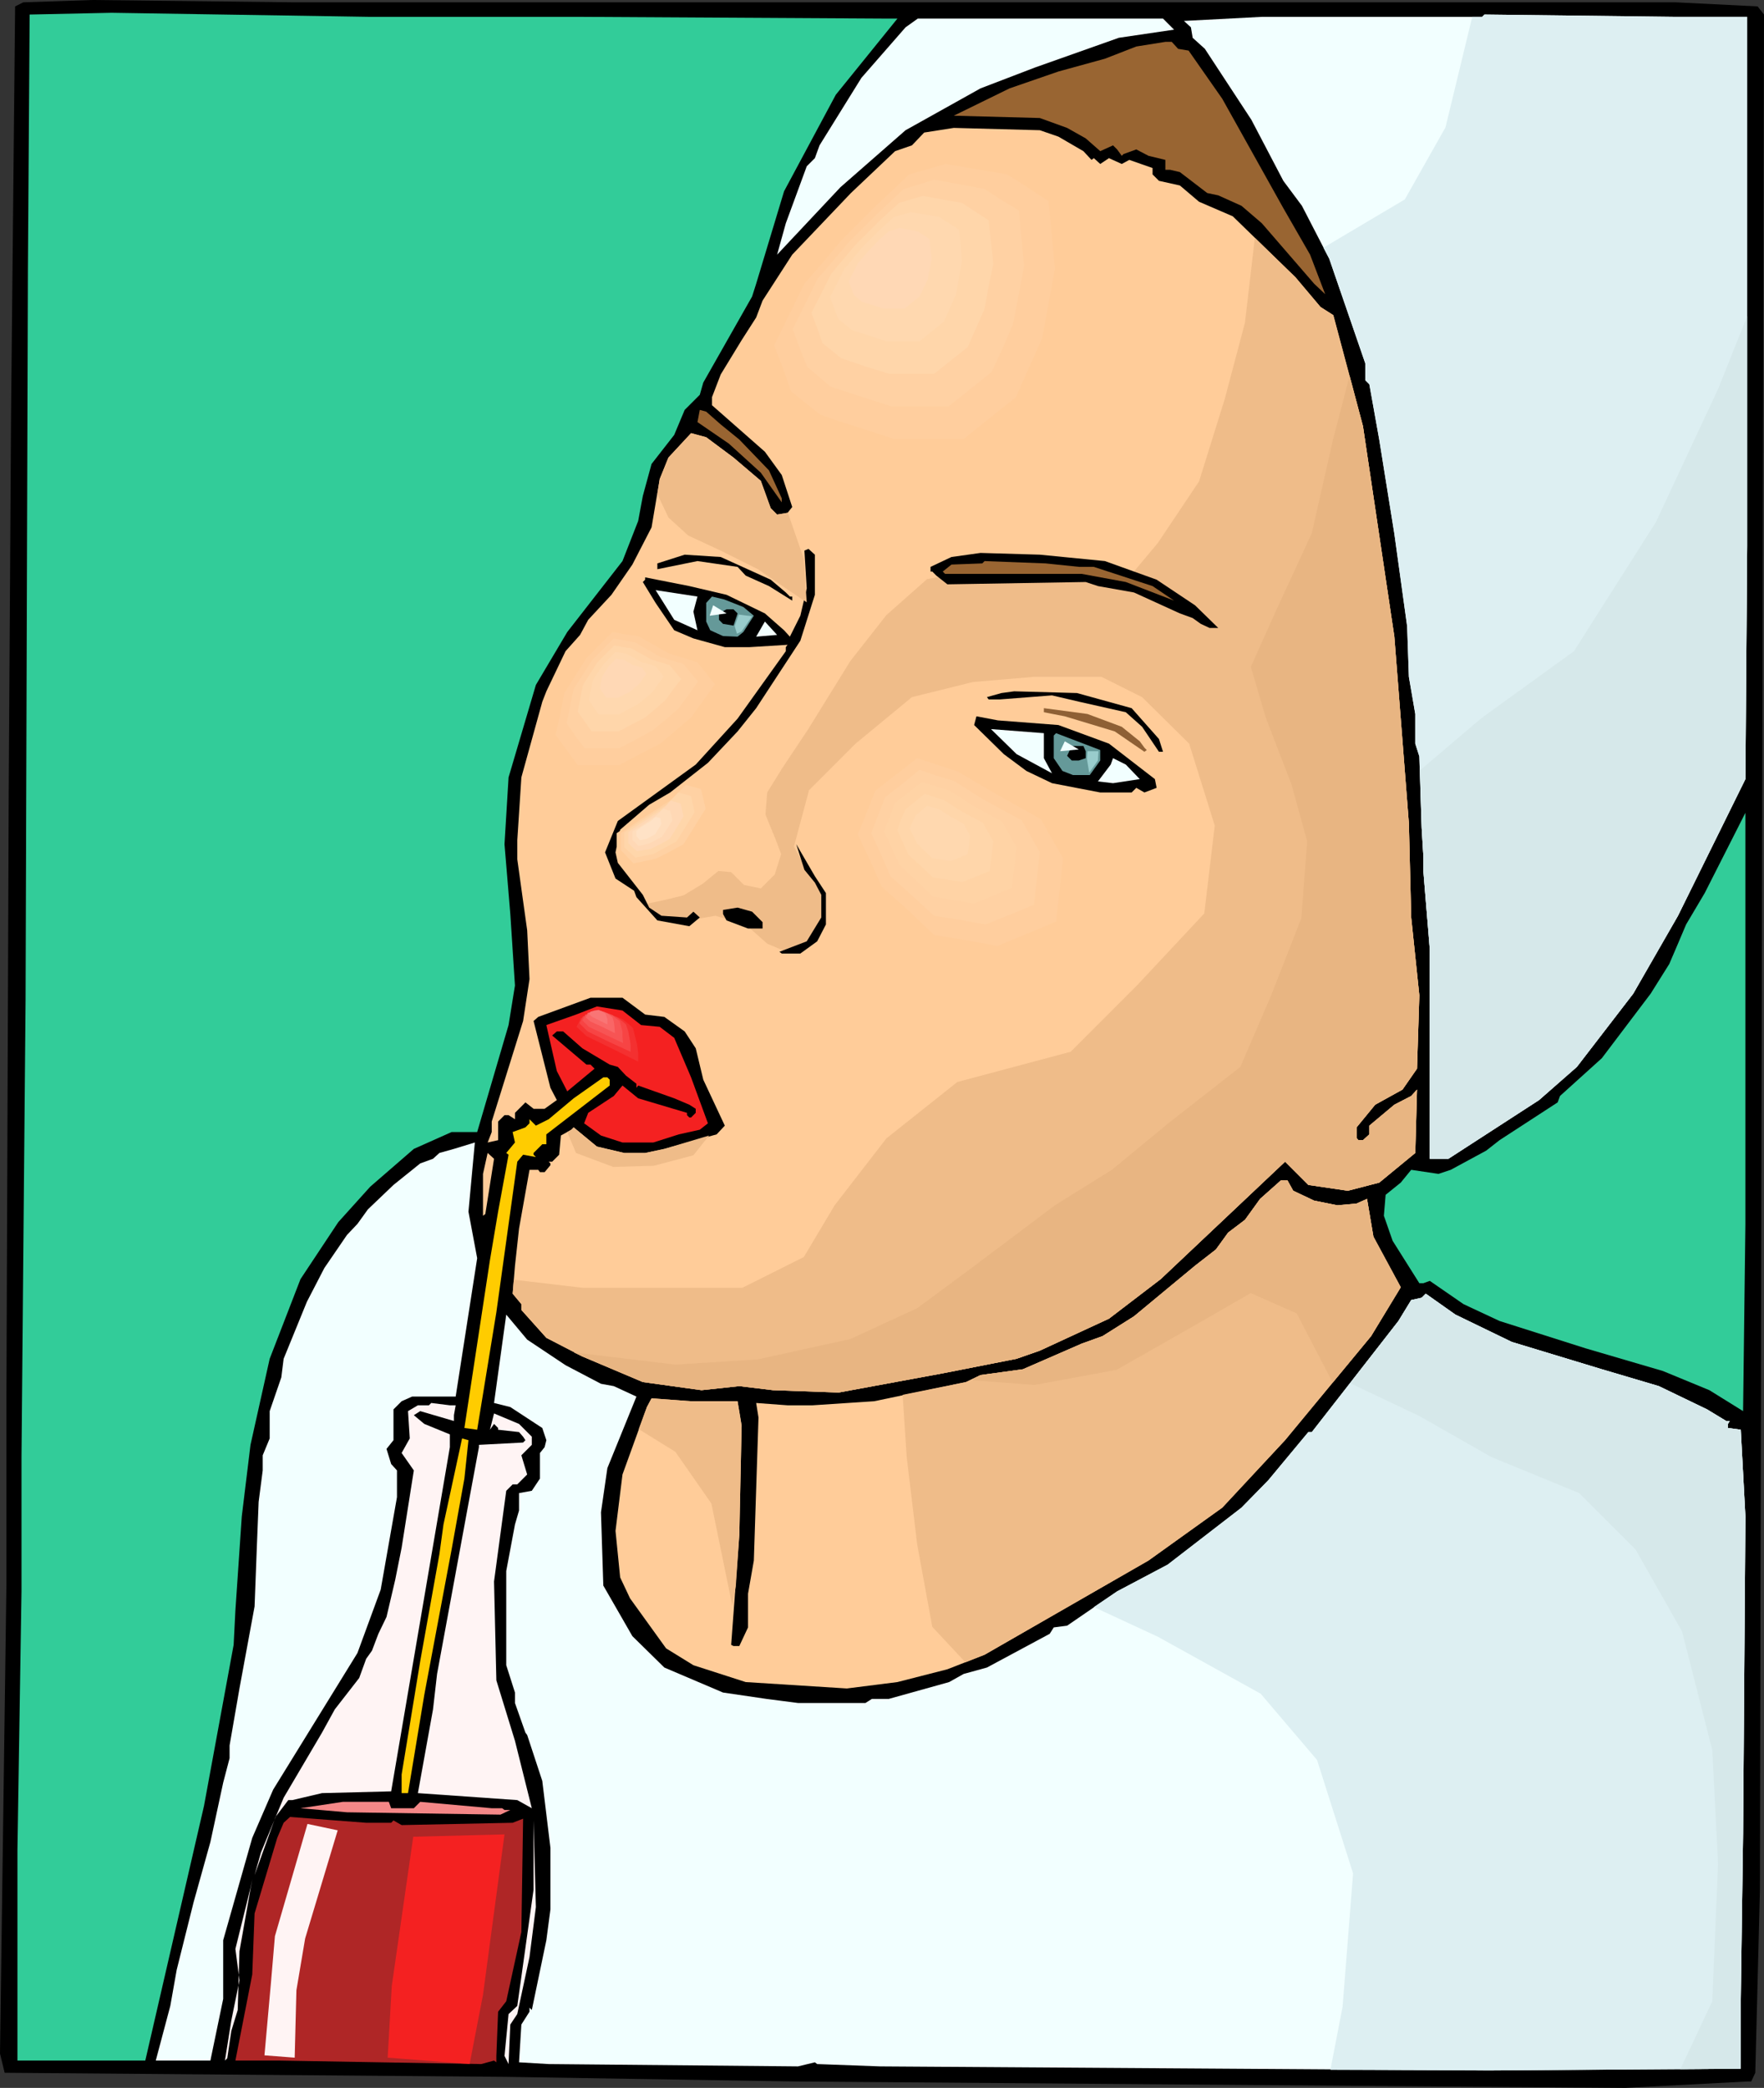 <?xml version="1.0" encoding="UTF-8" standalone="no"?>
<svg
   version="1.0"
   width="129.766mm"
   height="153.532mm"
   id="svg85"
   sodipodi:docname="Female 133.wmf"
   xmlns:inkscape="http://www.inkscape.org/namespaces/inkscape"
   xmlns:sodipodi="http://sodipodi.sourceforge.net/DTD/sodipodi-0.dtd"
   xmlns="http://www.w3.org/2000/svg"
   xmlns:svg="http://www.w3.org/2000/svg">
  <rect width="100%" height="100%" fill="#333333" stroke="none"/>
  <sodipodi:namedview
     id="namedview85"
     pagecolor="#ffffff"
     bordercolor="#000000"
     borderopacity="0.25"
     inkscape:showpageshadow="2"
     inkscape:pageopacity="0.0"
     inkscape:pagecheckerboard="0"
     inkscape:deskcolor="#d1d1d1"
     inkscape:document-units="mm" />
  <defs
     id="defs1">
    <pattern
       id="WMFhbasepattern"
       patternUnits="userSpaceOnUse"
       width="6"
       height="6"
       x="0"
       y="0" />
  </defs>
  <path
     style="fill:#000000;fill-opacity:1;fill-rule:evenodd;stroke:none"
     d="m 166.448,0.646 h 299.444 l 22.786,1.131 1.778,2.262 -0.646,284.887 -0.485,236.248 -1.293,50.902 -1.131,2.424 h -1.131 l -33.936,1.778 -230.441,-1.778 -80.638,-1.293 L 1.293,576.076 0,570.743 1.778,440.662 V 389.922 L 2.424,220.25 3.07,115.7 4.202,1.778 6.464,0.646 25.694,0 81.931,0.646 Z"
     id="path1" />
  <path
     style="fill:#32cc99;fill-opacity:1;fill-rule:evenodd;stroke:none"
     d="m 161.923,4.686 85.163,0.485 h 2.424 l -17.13,21.169 -14.382,26.824 -7.757,25.693 -1.131,3.555 -13.574,23.916 -0.97,3.393 -4.202,4.201 -2.909,6.948 -6.302,8.08 -2.424,8.888 -1.293,6.948 -4.363,11.15 -15.352,19.714 -8.726,14.705 -7.595,25.693 -1.131,18.583 1.616,19.391 1.293,19.876 -1.778,10.988 -8.726,29.733 h -7.11 l -10.504,4.686 -12.12,10.503 -8.888,9.857 -10.504,15.836 -8.565,22.138 -5.333,23.916 -2.424,19.876 -1.778,26.178 -0.485,9.534 -8.242,44.761 -16.322,70.777 H 4.848 V 514.186 L 5.979,442.278 V 404.95 L 7.11,277.938 7.757,75.302 8.242,4.04 31.027,3.555 102.939,4.686 Z"
     id="path2" />
  <path
     style="fill:#f2ffff;fill-opacity:1;fill-rule:evenodd;stroke:none"
     d="M 485.769,4.686 V 151.735 l -0.485,64.798 -18.746,37.974 -12.443,21.653 -15.675,20.361 -10.504,9.211 -25.21,16.321 h -5.171 V 263.88 l -1.778,-21.653 v -4.04 l -0.485,-8.08 -0.646,-19.876 -1.131,-3.555 v -8.241 l -1.778,-10.342 -0.485,-14.059 -3.555,-25.693 -4.202,-26.178 -2.747,-15.351 -1.131,-1.131 v -4.686 l -10.019,-29.087 -7.595,-14.705 -5.171,-6.948 -8.888,-16.967 -12.928,-19.714 -3.394,-3.07 -0.485,-2.909 -1.939,-1.778 21.654,-1.131 h 61.246 l 0.646,-0.646 53.166,0.646 z"
     id="path3" />
  <path
     style="fill:#f2ffff;fill-opacity:1;fill-rule:evenodd;stroke:none"
     d="m 326.432,8.241 -15.352,2.262 -23.27,8.241 -15.19,5.817 -20.846,11.635 -18.099,15.836 -17.614,18.745 2.424,-8.726 5.818,-15.836 2.262,-2.262 1.293,-3.555 11.635,-18.745 12.282,-14.059 3.394,-2.424 h 68.195 z"
     id="path4" />
  <path
     style="fill:#996532;fill-opacity:1;fill-rule:evenodd;stroke:none"
     d="m 327.563,13.574 2.909,0.485 9.373,13.412 16.968,30.379 7.434,12.927 4.202,10.988 -3.07,-2.909 -14.544,-16.806 -5.656,-4.848 -6.464,-2.909 -3.07,-0.646 -7.595,-5.817 -2.747,-0.646 h -1.293 v -2.747 l -4.686,-1.131 -3.394,-1.778 -3.555,1.293 -0.485,0.485 -1.293,-1.778 -1.131,-1.131 -3.555,1.616 -4.04,-3.555 -5.171,-2.909 -7.595,-2.747 -23.917,-0.646 15.514,-7.595 13.574,-4.686 12.928,-3.555 8.726,-3.393 8.08,-1.293 h 1.778 z"
     id="path5" />
  <path
     style="fill:#ffcc99;fill-opacity:1;fill-rule:evenodd;stroke:none"
     d="m 294.273,37.974 6.949,4.04 2.262,2.424 0.646,-0.485 1.778,1.616 2.424,-1.616 3.555,1.616 2.101,-1.131 6.464,2.262 v 1.778 l 1.778,1.778 5.818,1.293 5.333,4.525 9.373,4.04 17.453,16.967 6.949,8.241 3.555,2.262 8.242,30.864 8.726,58.496 1.778,22.784 2.262,29.087 0.646,26.178 2.262,21.653 -0.646,20.361 -4.04,5.817 -7.595,4.201 -5.171,6.302 v 2.909 l 0.485,0.646 h 1.293 l 1.778,-1.616 v -2.424 l 6.949,-5.817 4.686,-2.424 1.616,-1.778 -0.485,17.614 -10.019,8.241 -8.726,2.262 -10.989,-1.616 -6.464,-6.464 -34.582,32.642 -14.382,10.988 -19.23,8.888 -6.464,2.262 -20.523,4.04 -28.926,5.333 -18.261,-0.646 -9.373,-1.131 -10.504,1.131 -16.322,-2.262 -16.806,-7.11 -10.019,-5.171 -6.949,-7.756 v -1.616 l -2.424,-2.909 0.646,-7.756 1.131,-10.342 2.909,-16.321 h 2.424 l 0.485,0.646 h 1.293 l 1.616,-1.939 v -0.485 l -0.485,-0.485 h 0.97 l 1.939,-1.939 0.485,-5.333 2.909,-1.616 0.646,-0.646 6.464,5.333 7.595,1.778 h 5.818 l 5.333,-1.131 14.544,-4.04 2.262,-2.424 -5.979,-12.766 -2.101,-8.726 -3.07,-4.686 -5.656,-4.04 -5.333,-0.646 -6.302,-4.686 h -8.888 l -14.544,5.333 -1.293,1.131 4.686,18.583 1.778,3.393 -3.394,2.424 h -3.07 l -2.262,-1.778 -2.909,2.909 v 1.778 l -1.778,-1.131 h -1.131 l -1.778,1.778 v 5.171 l -2.909,0.646 1.131,-2.909 v -2.909 l 8.726,-27.955 1.778,-11.635 -0.646,-13.574 -1.131,-8.08 -1.616,-11.635 v -5.333 l 1.131,-17.452 5.818,-21.007 1.131,-2.909 5.333,-11.15 4.04,-4.525 2.262,-4.201 6.464,-6.948 5.818,-8.403 5.333,-10.342 2.262,-13.412 2.424,-5.979 6.302,-6.787 4.202,1.131 7.595,5.656 7.595,6.464 2.747,7.595 1.778,1.778 2.909,-0.485 1.293,-1.616 -2.909,-8.888 -4.686,-6.464 -14.706,-12.927 v -2.262 l 2.424,-6.302 5.818,-9.534 4.04,-6.302 1.778,-4.686 8.242,-12.766 16.322,-17.129 12.282,-11.635 4.686,-1.616 3.394,-3.555 8.242,-1.293 23.917,0.646 z"
     id="path6" />
  <path
     style="fill:#32cc99;fill-opacity:1;fill-rule:evenodd;stroke:none"
     d="m 485.284,340.151 -0.646,52.033 -9.373,-5.817 -12.928,-5.333 -21.493,-6.302 -23.917,-7.595 -10.019,-4.686 -9.373,-6.464 -1.778,0.646 h -1.131 l -7.434,-11.796 -2.424,-6.948 0.485,-5.817 4.202,-3.393 2.909,-3.555 7.595,1.131 3.394,-1.131 9.858,-5.333 3.717,-2.909 16.16,-10.503 0.646,-1.778 11.635,-10.503 13.574,-17.937 5.171,-8.241 2.424,-5.656 2.262,-5.333 5.171,-8.726 11.312,-22.3 z"
     id="path7" />
  <path
     style="fill:#ffcc00;fill-opacity:1;fill-rule:evenodd;stroke:none"
     d="m 169.518,300.077 v 1.616 l -17.614,13.574 v 2.747 h -1.131 l -2.424,2.424 v 0.485 l 0.646,0.646 -3.555,-0.646 -1.616,1.939 -5.818,41.852 -5.333,32.642 -3.555,-0.485 7.11,-46.7 2.262,-13.412 2.909,-15.836 -0.646,-0.485 2.424,-2.909 -0.646,-2.909 3.555,-1.293 1.131,-1.131 v -1.131 l 1.778,1.778 3.555,-1.778 6.949,-5.817 8.242,-5.817 h 1.131 z"
     id="path8" />
  <path
     style="fill:#f2ffff;fill-opacity:1;fill-rule:evenodd;stroke:none"
     d="m 132.673,349.685 -5.979,38.459 h -12.12 l -2.909,1.293 -2.262,2.262 v 8.564 l -1.939,2.424 1.293,4.201 1.616,1.778 v 7.433 l -4.525,25.693 -6.464,17.614 -23.432,37.974 -5.818,13.412 -8.08,28.44 v 16.321 L 58.499,572.682 H 43.309 l 4.04,-15.19 1.778,-10.019 4.686,-18.745 4.686,-16.806 3.555,-16.482 1.778,-6.787 v -3.555 l 2.747,-15.836 4.202,-22.784 0.646,-16.967 0.485,-12.119 1.131,-8.726 v -4.201 l 1.939,-4.686 v -7.595 l 3.232,-9.372 0.646,-5.171 6.464,-15.836 4.848,-9.372 6.302,-9.211 2.909,-3.07 2.909,-4.04 7.11,-6.787 7.434,-5.979 3.555,-1.293 1.778,-1.616 4.04,-1.131 5.818,-1.778 -1.778,19.229 z"
     id="path9" />
  <path
     style="fill:#ffcc99;fill-opacity:1;fill-rule:evenodd;stroke:none"
     d="m 134.936,337.404 -0.646,0.485 v -11.635 l 1.293,-5.817 1.778,1.616 z"
     id="path10" />
  <path
     style="fill:#ffcc99;fill-opacity:1;fill-rule:evenodd;stroke:none"
     d="m 359.56,330.941 5.818,2.747 6.464,1.293 5.333,-0.485 2.909,-1.293 1.778,10.503 7.595,14.059 -8.242,13.574 -23.917,28.925 -17.453,18.745 -20.523,14.705 -45.571,26.178 -10.342,4.04 -13.898,3.555 -14.059,1.778 -28.118,-1.778 -14.544,-4.686 -7.595,-4.686 -10.019,-13.897 -2.747,-5.817 -1.293,-12.927 1.939,-15.674 6.787,-18.745 1.293,-2.424 10.989,0.808 h 12.928 l 1.131,6.787 -0.646,30.379 -2.262,30.541 0.646,0.323 h 1.616 l 2.424,-5.171 v -9.372 l 1.616,-9.211 1.293,-39.752 -0.646,-4.04 8.726,0.646 h 6.949 l 17.13,-1.131 25.533,-5.333 4.04,-1.939 11.797,-1.616 16.322,-7.11 5.818,-2.101 8.726,-5.494 16.968,-14.059 5.818,-4.525 3.394,-4.686 4.686,-3.555 4.202,-5.817 5.818,-5.171 h 1.778 z"
     id="path11" />
  <path
     style="fill:#f2ffff;fill-opacity:1;fill-rule:evenodd;stroke:none"
     d="m 420.321,372.955 25.048,7.595 15.837,4.686 13.413,6.464 5.333,3.232 h 0.97 l -0.485,0.808 v 1.131 l 3.555,0.485 1.293,24.077 -0.646,88.068 -0.646,46.054 v 19.391 l -70.134,0.485 -169.195,-1.131 -17.453,-0.646 -0.646,-0.485 -4.686,1.131 -69.326,-0.646 -8.242,-0.485 0.646,-10.503 2.262,-3.555 v -1.131 l 0.646,0.646 4.04,-19.391 1.131,-8.564 v -17.129 l -2.262,-18.583 -4.202,-12.766 -0.485,-0.646 -2.909,-8.241 v -2.909 l -2.424,-7.595 v -26.178 l 2.424,-12.927 1.131,-3.878 v -4.848 l 3.555,-0.646 2.262,-3.393 v -7.11 l 1.293,-1.616 0.485,-1.939 -1.131,-3.393 -8.888,-5.817 -4.525,-1.131 3.394,-24.562 5.818,6.948 10.666,7.11 9.858,5.171 3.555,0.646 6.302,2.909 -8.08,19.876 -1.778,12.281 0.646,20.361 8.08,14.059 8.888,8.726 16.322,6.948 12.12,1.778 8.726,1.131 h 18.746 l 1.778,-1.131 h 4.686 l 16.806,-4.686 4.04,-2.262 6.464,-1.778 17.453,-9.372 1.131,-1.778 3.717,-0.485 13.898,-9.534 14.059,-7.433 20.523,-15.836 7.434,-7.595 11.15,-13.412 h 0.97 l 24.078,-30.864 3.555,-5.817 2.909,-0.646 1.131,-1.131 8.242,5.817 z"
     id="path12" />
  <path
     style="fill:#fff4f4;fill-opacity:1;fill-rule:evenodd;stroke:none"
     d="m 126.694,390.568 -0.485,2.747 v 1.616 l -9.373,-2.747 -1.778,1.131 2.909,2.424 7.11,2.909 v 3.555 l -16.322,95.663 -19.23,0.485 -8.242,1.939 h -1.131 l -3.555,4.686 -5.818,16.159 1.778,-6.302 6.302,-15.19 10.666,-18.098 3.555,-6.464 6.787,-8.726 1.939,-5.333 1.616,-2.262 1.778,-4.686 2.262,-4.686 2.424,-10.342 1.778,-8.888 3.394,-21.492 -3.394,-4.848 2.262,-4.04 -0.485,-7.595 2.747,-1.616 h 3.07 l 0.646,-0.646 5.171,0.646 z"
     id="path13" />
  <path
     style="fill:#fff4f4;fill-opacity:1;fill-rule:evenodd;stroke:none"
     d="m 147.864,399.294 v 2.262 l -2.909,2.909 1.616,5.333 -2.747,2.747 h -1.293 l -1.778,1.778 -3.394,25.208 0.646,27.471 5.171,16.806 4.686,18.745 -4.04,-2.262 -27.634,-1.939 4.202,-23.269 1.131,-9.857 8.726,-47.346 2.909,-15.674 v -0.646 l 12.282,-0.646 0.646,-0.646 -0.646,-0.97 -1.131,-1.293 -5.818,-0.646 v -0.485 l -1.131,-1.131 -1.131,1.616 1.131,-4.525 6.949,2.909 z"
     id="path14" />
  <path
     style="fill:#ffcc00;fill-opacity:1;fill-rule:evenodd;stroke:none"
     d="m 129.118,410.929 -3.555,19.714 -7.595,40.398 -4.525,27.309 h -1.778 v -5.171 l 5.171,-31.51 5.333,-29.733 1.131,-8.241 5.171,-23.916 1.778,0.485 z"
     id="path15" />
  <path
     style="fill:#f48787;fill-opacity:1;fill-rule:evenodd;stroke:none"
     d="m 108.757,502.551 h 6.302 l 1.778,-1.778 19.877,1.778 h 2.909 l 0.646,0.485 h 1.616 l -2.747,1.293 -42.662,-0.646 -12.928,-1.131 11.797,-1.778 h 12.766 z"
     id="path16" />
  <path
     style="fill:#af2626;fill-opacity:1;fill-rule:evenodd;stroke:none"
     d="m 108.757,506.591 0.646,-0.646 2.262,1.293 30.866,-0.646 2.909,-1.131 -0.485,31.51 -4.202,19.229 -2.262,2.909 -0.485,12.281 v 1.778 l -0.646,-0.485 -3.555,0.97 -56.075,-0.97 H 65.448 l 4.686,-23.916 0.646,-16.967 6.302,-21.007 1.778,-4.201 1.778,-1.616 21.17,1.616 z"
     id="path17" />
  <path
     style="fill:#fff4f4;fill-opacity:1;fill-rule:evenodd;stroke:none"
     d="m 147.217,543.919 -3.394,15.836 -1.939,2.909 -0.485,10.988 -1.131,-2.262 1.131,-11.635 2.424,-2.262 4.525,-32.318 v -19.229 l 0.646,24.077 z"
     id="path18" />
  <path
     style="fill:#fff4f4;fill-opacity:1;fill-rule:evenodd;stroke:none"
     d="m 66.094,558.624 -1.778,5.817 -1.131,7.595 -0.646,0.646 1.778,-11.15 2.262,-11.15 -1.131,-8.726 4.202,-16.967 0.485,-2.424 -3.555,20.037 z"
     id="path19" />
  <path
     style="fill:#fff4f4;fill-opacity:1;fill-rule:evenodd;stroke:none"
     d="m 81.931,571.874 -8.403,-0.646 1.778,-19.876 1.131,-13.251 9.05,-31.187 8.403,1.778 -9.05,30.056 -2.424,14.382 z"
     id="path20" />
  <path
     style="fill:#f42121;fill-opacity:1;fill-rule:evenodd;stroke:none"
     d="m 108.918,551.999 5.979,-41.529 25.371,-0.646 -5.979,44.599 -3.717,19.229 -22.786,-1.778 z"
     id="path21" />
  <path
     style="fill:#efbc89;fill-opacity:1;fill-rule:evenodd;stroke:none"
     d="m 142.854,355.664 19.23,2.262 h 18.584 25.694 l 17.13,-8.564 8.565,-14.382 14.382,-18.583 19.715,-15.674 31.512,-8.403 18.584,-18.583 18.584,-19.876 2.909,-24.4 -7.11,-22.784 -13.09,-12.927 -11.312,-5.656 h -18.584 l -17.13,1.454 -16.968,4.201 -15.675,12.927 -12.928,12.927 -4.202,15.674 4.525,8.241 3.717,4.201 v 8.564 l -4.04,6.464 -6.302,1.778 -5.333,-2.262 -5.818,-5.171 -8.565,-2.585 -7.434,1.293 -7.595,-0.97 -4.525,-3.555 5.333,-1.131 5.333,-1.293 5.333,-3.232 4.363,-3.555 3.555,0.323 3.555,3.555 4.686,0.97 3.878,-3.878 1.778,-5.656 -1.454,-3.878 -2.909,-7.11 0.485,-6.141 4.202,-6.787 7.11,-10.665 11.797,-19.068 10.019,-12.766 11.312,-10.019 15.675,-2.747 h 21.493 l 18.584,2.747 8.403,-10.019 11.474,-17.129 7.11,-22.784 5.656,-21.33 2.747,-23.592 11.312,10.988 6.949,8.241 3.555,2.262 8.242,30.864 8.726,58.496 1.778,22.784 2.262,29.087 0.646,26.178 2.262,21.653 -0.646,20.361 -4.04,5.817 -7.595,4.201 -5.171,6.302 v 2.909 l 0.485,0.646 h 1.293 l 1.778,-1.616 v -2.424 l 6.949,-5.817 4.686,-2.424 1.616,-1.778 -0.485,17.614 -10.019,8.241 -8.726,2.262 -10.989,-1.616 -6.464,-6.464 -34.582,32.642 -14.382,10.988 -19.23,8.888 -6.464,2.262 -20.523,4.04 -28.926,5.333 -18.261,-0.646 -9.373,-1.131 -10.504,1.131 -16.322,-2.262 -16.806,-7.11 -10.019,-5.171 -6.949,-7.756 v -1.616 l -2.424,-2.909 z"
     id="path22" />
  <path
     style="fill:#996532;fill-opacity:1;fill-rule:evenodd;stroke:none"
     d="m 200.384,117.962 5.171,4.201 8.242,8.564 3.555,7.756 v 1.131 l -5.818,-8.241 -8.888,-8.08 -8.726,-5.979 0.646,-3.393 1.778,0.485 z"
     id="path23" />
  <path
     style="fill:#000000;fill-opacity:1;fill-rule:evenodd;stroke:none"
     d="m 226.563,165.309 -4.04,12.766 -12.282,18.745 -5.171,6.464 -8.242,8.726 -10.504,8.241 -5.818,3.393 -8.08,6.948 -1.293,6.302 0.646,2.909 6.949,8.888 1.778,3.555 3.394,2.262 7.11,0.485 1.778,-1.616 1.778,1.616 -2.909,2.424 -8.888,-1.616 -5.818,-6.464 -0.646,-1.778 -5.171,-3.393 -2.909,-7.272 3.555,-8.726 21.654,-15.674 11.635,-12.766 13.413,-18.745 v -1.131 l 0.485,-0.646 -10.504,0.646 h -6.949 l -8.726,-2.424 -5.333,-2.262 -5.171,-7.595 -3.555,-5.817 0.646,-0.646 v -0.646 l 12.282,2.424 10.342,2.424 10.666,5.171 5.333,4.686 1.616,1.778 2.909,-5.817 1.778,-7.595 -0.646,-10.503 1.131,-0.485 1.778,1.616 z"
     id="path24" />
  <path
     style="fill:#000000;fill-opacity:1;fill-rule:evenodd;stroke:none"
     d="m 307.201,155.936 14.382,5.171 10.666,7.11 6.464,6.302 h -2.424 l -2.424,-1.131 -2.262,-1.616 -3.555,-1.293 -12.766,-5.817 -10.019,-1.778 -3.394,-1.131 -38.461,0.646 -3.07,-2.424 -1.131,-1.131 h -0.485 v -1.293 l 5.818,-2.747 8.08,-1.131 16.483,0.485 z"
     id="path25" />
  <path
     style="fill:#000000;fill-opacity:1;fill-rule:evenodd;stroke:none"
     d="m 214.281,161.107 4.202,3.555 1.131,1.131 h 0.646 v 1.131 l -6.464,-4.04 -6.464,-2.909 -2.262,-2.424 -11.15,-1.616 -11.15,2.262 v -1.616 l 7.595,-2.424 10.019,0.646 z"
     id="path26" />
  <path
     style="fill:#996532;fill-opacity:1;fill-rule:evenodd;stroke:none"
     d="m 300.091,157.552 h 4.04 l 16.322,5.333 5.979,4.04 -13.413,-5.171 -12.282,-2.262 H 262.761 l -0.646,-0.646 2.424,-1.939 8.565,-0.323 0.646,-0.646 16.968,0.646 z"
     id="path27" />
  <path
     style="fill:#f2ffff;fill-opacity:1;fill-rule:evenodd;stroke:none"
     d="m 192.789,169.995 1.131,5.171 -6.464,-2.909 -5.171,-8.241 11.635,1.778 z"
     id="path28" />
  <path
     style="fill:#659999;fill-opacity:1;fill-rule:evenodd;stroke:none"
     d="m 206.686,168.702 2.909,2.424 -2.909,4.525 -1.616,1.293 -4.04,-0.162 -3.555,-1.616 -1.131,-2.424 v -5.171 l 1.616,-1.778 3.394,0.808 z"
     id="path29" />
  <path
     style="fill:#000000;fill-opacity:1;fill-rule:evenodd;stroke:none"
     d="m 205.07,170.48 -1.131,3.393 -2.909,-0.485 -1.131,-1.131 v -1.778 l 2.101,-1.131 h 1.939 z"
     id="path30" />
  <path
     style="fill:#f2ffff;fill-opacity:1;fill-rule:evenodd;stroke:none"
     d="m 210.241,176.943 2.424,-4.201 3.394,3.717 z"
     id="path31" />
  <path
     style="fill:#000000;fill-opacity:1;fill-rule:evenodd;stroke:none"
     d="m 314.635,196.819 7.595,8.564 1.131,3.555 h -1.131 l -4.686,-6.948 -4.525,-4.04 -12.928,-2.909 -7.595,-1.778 -14.544,1.131 h -3.07 l -0.485,-0.646 4.04,-1.131 3.555,-0.485 17.453,0.485 z"
     id="path32" />
  <path
     style="fill:#8e6035;fill-opacity:1;fill-rule:evenodd;stroke:none"
     d="m 311.888,201.99 5.01,4.04 1.293,1.778 0.646,0.646 -0.646,0.485 -8.242,-5.656 -13.898,-4.201 -5.818,-1.131 v -1.131 l 12.12,1.616 z"
     id="path33" />
  <path
     style="fill:#000000;fill-opacity:1;fill-rule:evenodd;stroke:none"
     d="m 294.273,201.505 14.059,5.171 12.766,9.857 0.485,2.424 -3.394,1.293 -2.262,-1.293 -1.293,1.293 h -8.726 l -13.413,-2.585 -7.11,-3.393 -6.302,-4.686 -8.242,-8.08 0.646,-2.424 5.979,1.131 z"
     id="path34" />
  <path
     style="fill:#f2ffff;fill-opacity:1;fill-rule:evenodd;stroke:none"
     d="m 290.233,210.716 2.262,4.201 -9.858,-5.333 -7.11,-6.948 14.706,1.131 z"
     id="path35" />
  <path
     style="fill:#659999;fill-opacity:1;fill-rule:evenodd;stroke:none"
     d="m 305.908,211.362 -2.909,4.04 h -4.686 l -2.909,-1.131 -2.424,-3.555 v -6.302 l 0.646,-0.646 12.282,4.686 z"
     id="path36" />
  <path
     style="fill:#000000;fill-opacity:1;fill-rule:evenodd;stroke:none"
     d="m 301.868,208.777 v 1.939 l -1.939,0.646 h -1.939 l -1.293,-1.293 1.293,-2.747 h 3.232 z"
     id="path37" />
  <path
     style="fill:#f2ffff;fill-opacity:1;fill-rule:evenodd;stroke:none"
     d="m 316.897,216.533 -7.434,1.131 -4.202,-0.485 3.555,-4.686 0.646,-1.778 3.555,1.778 z"
     id="path38" />
  <path
     style="fill:#000000;fill-opacity:1;fill-rule:evenodd;stroke:none"
     d="m 229.633,248.205 v 8.726 l -2.424,4.686 -4.686,3.393 h -5.171 l -0.646,-0.485 7.595,-2.909 4.04,-6.625 v -6.302 l -1.778,-3.393 -2.909,-3.555 -2.262,-7.11 5.171,8.888 z"
     id="path39" />
  <path
     style="fill:#f2ffff;fill-opacity:1;fill-rule:evenodd;stroke:none"
     d="m 202,170.48 -4.686,0.646 0.97,-2.909 z"
     id="path40" />
  <path
     style="fill:#f2ffff;fill-opacity:1;fill-rule:evenodd;stroke:none"
     d="m 299.929,208.292 -5.171,0.485 1.293,-2.747 z"
     id="path41" />
  <path
     style="fill:#99cccc;fill-opacity:1;fill-rule:evenodd;stroke:none"
     d="m 204.909,176.135 -0.646,-2.101 1.131,-3.232 3.717,0.485 -2.909,4.201 z"
     id="path42" />
  <path
     style="fill:#99cccc;fill-opacity:1;fill-rule:evenodd;stroke:none"
     d="m 302.192,210.878 0.162,-2.101 h 3.07 l -0.162,2.585 -2.424,3.393 z"
     id="path43" />
  <path
     style="fill:#efbc89;fill-opacity:1;fill-rule:evenodd;stroke:none"
     d="m 204.585,440.823 -0.97,5.494 -5.818,-28.44 -10.019,-14.382 -10.181,-6.302 2.262,-6.141 1.293,-2.424 10.989,0.808 h 12.928 l 1.131,6.787 -0.646,30.379 z"
     id="path44" />
  <path
     style="fill:#efbc89;fill-opacity:1;fill-rule:evenodd;stroke:none"
     d="m 250.965,387.659 1.131,17.29 2.909,24.239 4.202,22.946 9.211,9.857 5.333,-2.101 45.571,-26.178 20.523,-14.705 17.453,-18.745 23.917,-28.925 8.242,-13.574 -7.595,-14.059 -1.778,-10.503 -2.909,1.293 -5.333,0.485 -6.464,-1.293 -5.818,-2.747 -1.616,-2.909 h -1.778 l -5.818,5.171 -4.202,5.817 -4.686,3.555 -3.394,4.686 -5.818,4.525 -16.968,14.059 -8.726,5.494 -5.818,2.101 -16.322,7.11 -11.797,1.616 -4.04,1.939 z"
     id="path45" />
  <path
     style="fill:#efbc89;fill-opacity:1;fill-rule:evenodd;stroke:none"
     d="m 218.968,142.524 0.323,0.646 4.202,12.119 0.808,12.119 -4.363,-2.909 -9.211,-6.302 -10.019,-5.009 -9.373,-4.363 -5.494,-5.009 -3.07,-6.464 0.646,-4.201 2.424,-5.979 6.302,-6.787 4.202,1.131 7.595,5.656 7.595,6.464 2.747,7.595 1.778,1.778 z"
     id="path46" />
  <path
     style="fill:#ffcc99;fill-opacity:1;fill-rule:evenodd;stroke:none"
     d="m 271.972,131.051 h -22.786 l -24.24,-7.918 -9.211,-7.918 -5.818,-14.866 10.019,-20.037 12.12,-14.22 11.474,-11.473 10.666,-10.019 11.958,-3.555 20.2,3.555 13.574,8.564 2.101,22.138 -4.363,22.784 -8.565,19.391 z"
     id="path47" />
  <path
     style="fill:#ffce9e;fill-opacity:1;fill-rule:evenodd;stroke:none"
     d="m 267.933,122.002 h -19.392 l -10.342,-3.393 -5.171,-1.616 -5.01,-1.778 -4.04,-3.232 -4.04,-3.232 -2.262,-6.464 -2.424,-6.302 4.202,-8.564 4.202,-8.564 5.171,-5.979 5.171,-6.141 9.696,-9.696 4.525,-4.201 4.525,-4.363 10.181,-2.909 8.565,1.454 8.565,1.454 5.818,3.717 5.656,3.717 1.778,18.745 -1.778,9.696 -1.778,9.696 -3.717,8.241 -3.555,8.08 -7.272,5.817 z"
     id="path48" />
  <path
     style="fill:#ffd1a3;fill-opacity:1;fill-rule:evenodd;stroke:none"
     d="m 263.731,112.953 h -15.837 l -8.565,-2.747 -8.403,-2.747 -3.232,-2.747 -3.232,-2.747 -1.131,-2.747 -0.97,-2.424 -1.939,-5.333 6.949,-14.059 4.202,-4.848 4.363,-5.171 3.878,-3.878 4.04,-4.04 7.434,-6.948 4.363,-1.293 4.04,-1.293 7.11,1.293 6.949,1.293 4.686,3.07 4.848,2.909 1.454,15.513 -3.07,15.998 -2.909,6.787 -3.07,6.625 z"
     id="path49" />
  <path
     style="fill:#ffd6aa;fill-opacity:1;fill-rule:evenodd;stroke:none"
     d="m 259.691,103.904 h -12.443 l -6.787,-2.101 -6.626,-2.262 -2.586,-2.101 -2.586,-2.101 -1.454,-4.201 -1.616,-4.201 2.747,-5.333 2.747,-5.494 6.626,-7.918 6.302,-6.302 2.909,-2.747 3.07,-2.747 3.232,-0.97 3.394,-0.97 5.333,0.97 5.494,0.97 3.717,2.424 3.717,2.424 0.646,5.979 0.646,6.141 -1.293,6.141 -1.131,6.302 -4.686,10.665 -4.686,3.717 z"
     id="path50" />
  <path
     style="fill:#ffd8af;fill-opacity:1;fill-rule:evenodd;stroke:none"
     d="m 255.651,94.855 h -9.211 l -4.848,-1.616 -4.686,-1.454 -3.878,-3.232 -2.262,-5.979 4.04,-7.918 1.293,-1.454 1.131,-1.454 2.424,-2.909 4.525,-4.525 4.363,-4.04 2.424,-0.646 2.262,-0.646 4.04,0.646 3.878,0.646 1.454,0.97 1.293,0.808 2.747,1.778 0.485,4.363 0.323,4.363 -0.808,4.525 -0.808,4.686 -3.394,7.595 -3.394,2.747 z"
     id="path51" />
  <path
     style="fill:#ffd8b5;fill-opacity:1;fill-rule:evenodd;stroke:none"
     d="m 251.449,85.805 h -5.656 l -6.141,-1.939 -2.262,-1.939 -1.454,-3.717 2.586,-5.009 3.07,-3.555 2.747,-2.909 2.747,-2.424 3.07,-0.97 5.01,0.97 3.232,2.101 0.646,5.494 -1.131,5.817 -2.262,4.686 z"
     id="path52" />
  <path
     style="fill:#ffcc99;fill-opacity:1;fill-rule:evenodd;stroke:none"
     d="m 203.616,191.002 -7.918,10.665 -9.858,8.564 -13.736,7.11 h -13.574 l -7.11,-10.019 2.909,-13.574 7.11,-11.311 8.726,-8.726 8.403,1.616 10.019,5.656 9.211,2.747 z"
     id="path53" />
  <path
     style="fill:#ffce9e;fill-opacity:1;fill-rule:evenodd;stroke:none"
     d="m 198.768,190.194 -6.626,9.211 -8.565,7.272 -5.656,2.909 -5.818,3.07 h -11.474 l -6.141,-8.403 1.293,-5.817 1.131,-5.817 3.07,-4.848 3.07,-4.848 7.272,-7.272 3.555,0.646 3.555,0.485 8.565,4.848 7.918,2.424 2.424,3.07 z"
     id="path54" />
  <path
     style="fill:#ffd1a3;fill-opacity:1;fill-rule:evenodd;stroke:none"
     d="m 194.081,189.386 -2.747,3.878 -2.747,3.717 -3.555,3.07 -3.555,2.909 -4.686,2.585 -4.686,2.424 h -9.534 l -2.586,-3.393 -2.424,-3.555 0.97,-4.848 0.97,-4.686 5.171,-8.08 5.979,-5.979 5.979,1.131 6.949,4.04 6.464,1.939 1.939,2.424 z"
     id="path55" />
  <path
     style="fill:#ffd6aa;fill-opacity:1;fill-rule:evenodd;stroke:none"
     d="m 189.395,188.74 -1.131,1.454 -1.131,1.454 -2.101,2.909 -2.747,2.424 -2.909,2.424 -3.717,1.939 -3.717,1.939 h -7.434 l -1.939,-2.747 -1.939,-2.747 1.454,-7.433 4.04,-6.302 4.686,-4.686 2.424,0.485 2.262,0.323 5.494,3.07 5.171,1.616 z"
     id="path56" />
  <path
     style="fill:#ffd8af;fill-opacity:1;fill-rule:evenodd;stroke:none"
     d="m 184.547,188.093 -1.616,2.101 -1.454,2.101 -4.04,3.393 -5.494,2.909 h -5.494 l -2.747,-4.04 1.131,-5.494 1.454,-2.262 1.454,-2.101 3.394,-3.555 1.778,0.323 1.454,0.323 2.101,1.131 1.939,1.131 1.939,0.485 1.939,0.646 1.131,1.454 z"
     id="path57" />
  <path
     style="fill:#ffd8b5;fill-opacity:1;fill-rule:evenodd;stroke:none"
     d="m 179.699,187.285 -1.939,2.747 -2.424,2.101 -3.555,1.778 h -3.232 l -1.778,-2.585 0.646,-3.232 1.778,-2.909 2.101,-2.101 2.262,0.323 2.424,1.454 2.424,0.646 z"
     id="path58" />
  <path
     style="fill:#ffcc99;fill-opacity:1;fill-rule:evenodd;stroke:none"
     d="m 299.929,260.971 -19.392,7.756 -20.685,-3.555 -17.13,-15.674 -7.757,-17.129 5.656,-14.382 13.574,-10.665 13.574,4.363 11.474,7.11 15.675,8.564 7.11,12.766 z"
     id="path59" />
  <path
     style="fill:#ffce9e;fill-opacity:1;fill-rule:evenodd;stroke:none"
     d="m 293.627,256.123 -8.08,3.393 -8.242,3.393 -8.726,-1.616 -8.888,-1.454 -7.11,-6.787 -7.434,-6.625 -3.232,-7.272 -3.394,-7.272 2.424,-5.979 2.424,-6.141 5.818,-4.525 5.818,-4.525 11.312,3.717 9.858,5.817 13.251,7.433 3.07,5.494 3.07,5.333 z"
     id="path60" />
  <path
     style="fill:#ffd1a3;fill-opacity:1;fill-rule:evenodd;stroke:none"
     d="m 287.486,251.437 -6.626,2.747 -6.787,2.747 -3.717,-0.646 -3.555,-0.646 -7.11,-1.131 -5.979,-5.494 -6.141,-5.494 -2.586,-5.979 -2.747,-5.979 1.939,-5.009 1.939,-5.009 4.848,-3.717 4.686,-3.878 4.686,1.616 4.848,1.454 3.878,2.424 4.04,2.585 10.989,5.979 5.01,8.888 -0.808,7.272 z"
     id="path61" />
  <path
     style="fill:#ffd3a5;fill-opacity:1;fill-rule:evenodd;stroke:none"
     d="m 281.345,246.751 -10.504,4.363 -11.474,-1.939 -4.525,-4.363 -4.686,-4.363 -4.363,-9.372 3.07,-7.918 3.717,-2.909 3.717,-2.909 3.717,1.131 3.717,1.131 3.232,1.939 3.07,2.101 4.363,2.424 4.202,2.262 4.04,7.11 -0.646,5.656 z"
     id="path62" />
  <path
     style="fill:#ffd6aa;fill-opacity:1;fill-rule:evenodd;stroke:none"
     d="m 275.204,242.065 -7.595,3.07 -4.202,-0.646 -4.04,-0.646 -3.394,-3.232 -3.394,-3.07 -1.616,-3.555 -1.454,-3.232 0.97,-2.909 1.293,-2.909 2.586,-2.101 2.747,-2.262 2.747,0.97 2.586,0.808 2.262,1.454 2.262,1.454 3.232,1.778 3.07,1.616 1.454,2.585 1.454,2.585 -0.485,4.04 z"
     id="path63" />
  <path
     style="fill:#ffd8af;fill-opacity:1;fill-rule:evenodd;stroke:none"
     d="m 269.064,237.379 -4.686,1.939 -5.171,-0.808 -4.202,-4.04 -2.101,-4.201 1.616,-3.555 3.232,-2.747 3.394,0.97 2.747,1.778 4.04,2.262 1.778,3.232 z"
     id="path64" />
  <path
     style="fill:#ffcc99;fill-opacity:1;fill-rule:evenodd;stroke:none"
     d="m 192.142,235.278 -9.211,4.848 -7.272,1.454 -4.202,-4.201 v -5.817 l 6.302,-4.201 10.019,-6.464 5.01,-4.848 5.01,1.293 1.454,6.464 z"
     id="path65" />
  <path
     style="fill:#ffd1a3;fill-opacity:1;fill-rule:evenodd;stroke:none"
     d="m 190.041,234.632 -3.878,2.101 -3.878,1.939 -3.07,0.646 -3.07,0.646 -3.555,-3.717 v -4.686 l 2.747,-1.939 2.586,-1.778 4.363,-2.747 4.202,-2.747 4.202,-4.201 4.202,1.131 0.646,2.747 0.646,2.747 z"
     id="path66" />
  <path
     style="fill:#ffd6aa;fill-opacity:1;fill-rule:evenodd;stroke:none"
     d="m 188.102,233.824 -3.232,1.778 -3.232,1.778 -5.01,0.97 -3.07,-2.909 v -4.04 l 2.262,-1.616 2.262,-1.454 3.555,-2.262 3.555,-2.262 3.394,-3.555 3.555,0.97 0.97,4.525 z"
     id="path67" />
  <path
     style="fill:#ffd8b5;fill-opacity:1;fill-rule:evenodd;stroke:none"
     d="m 186.163,233.177 -2.586,1.454 -2.586,1.293 -1.939,0.323 -1.939,0.323 -1.131,-0.97 -1.293,-1.293 v -3.07 l 3.555,-2.424 2.747,-1.778 2.747,-1.778 1.454,-1.293 1.293,-1.454 2.747,0.808 0.808,3.555 -1.939,3.232 z"
     id="path68" />
  <path
     style="fill:#ffddbc;fill-opacity:1;fill-rule:evenodd;stroke:none"
     d="m 184.062,232.531 -1.778,0.97 -1.939,0.97 -1.293,0.323 -1.616,0.323 -0.808,-0.97 -0.808,-0.646 v -2.424 l 2.586,-1.616 4.04,-2.747 1.939,-1.939 0.97,0.323 0.485,0.162 h 0.485 l 0.646,2.747 -1.454,2.262 z"
     id="path69" />
  <path
     style="fill:#ffe2c6;fill-opacity:1;fill-rule:evenodd;stroke:none"
     d="m 182.123,231.885 -2.424,1.293 -1.778,0.323 -0.97,-1.131 v -1.454 l 1.454,-1.131 2.586,-1.616 1.293,-1.131 1.293,0.323 0.323,1.616 z"
     id="path70" />
  <path
     style="fill:#f42121;fill-opacity:1;fill-rule:evenodd;stroke:none"
     d="m 178.245,284.887 5.171,0.485 4.04,3.07 4.686,10.988 4.686,12.766 -2.262,1.778 -5.818,1.293 -7.11,2.262 h -8.565 l -5.979,-1.939 -4.686,-3.393 1.131,-2.909 7.11,-4.686 2.424,-2.909 4.363,3.555 13.574,4.04 v 0.646 l 0.646,0.646 h 0.485 l 1.293,-1.293 v -1.131 l -1.778,-1.131 -4.202,-1.778 -10.019,-3.555 -0.485,0.646 v -1.131 l -2.909,-2.262 -2.262,-2.424 -2.262,-0.646 -7.595,-4.525 -5.333,-4.686 h -1.778 l -1.293,1.131 9.534,8.08 h 1.131 l 1.131,1.131 -7.595,6.302 -2.909,-5.656 -2.909,-12.766 8.242,-2.909 5.818,-2.262 7.11,1.131 z"
     id="path71" />
  <path
     style="fill:#000000;fill-opacity:1;fill-rule:evenodd;stroke:none"
     d="m 212.019,256.285 v 1.778 h -4.04 l -5.979,-2.262 -0.97,-1.778 v -1.131 l 4.04,-0.646 4.04,1.131 z"
     id="path72" />
  <path
     style="fill:#f42121;fill-opacity:1;fill-rule:evenodd;stroke:none"
     d="m 179.699,297.491 -17.13,-8.08 -3.232,-3.232 1.454,-2.747 4.686,-1.131 4.686,-0.323 4.202,1.778 3.555,2.747 1.454,5.494 z"
     id="path73" />
  <path
     style="fill:#f43030;fill-opacity:1;fill-rule:evenodd;stroke:none"
     d="m 177.437,295.067 -7.11,-3.555 -7.272,-3.555 -2.747,-2.585 0.646,-1.293 0.485,-1.131 1.939,-0.485 2.101,-0.323 3.878,-0.323 1.778,0.646 1.939,0.808 1.454,1.131 1.454,1.293 1.131,4.525 0.323,2.424 z"
     id="path74" />
  <path
     style="fill:#f74444;fill-opacity:1;fill-rule:evenodd;stroke:none"
     d="m 175.336,292.32 -5.979,-2.747 -5.979,-2.909 -2.262,-2.262 0.485,-0.97 0.485,-0.97 1.616,-0.323 1.616,-0.323 1.778,-0.323 h 1.454 l 3.07,1.293 1.293,0.97 1.131,0.97 0.646,1.939 0.323,1.778 0.323,1.939 z"
     id="path75" />
  <path
     style="fill:#f75454;fill-opacity:1;fill-rule:evenodd;stroke:none"
     d="m 173.235,289.896 -9.534,-4.525 -1.778,-1.778 0.485,-0.808 0.323,-0.808 2.586,-0.485 1.293,-0.162 1.293,-0.162 1.131,0.485 1.293,0.485 0.808,0.808 1.131,0.808 0.808,2.909 v 1.616 z"
     id="path76" />
  <path
     style="fill:#f96666;fill-opacity:1;fill-rule:evenodd;stroke:none"
     d="m 170.973,287.149 -3.232,-1.616 -3.555,-1.616 -1.293,-1.131 0.323,-0.646 0.162,-0.646 1.939,-0.323 0.97,-0.162 h 0.97 l 1.616,0.646 1.454,1.131 0.323,1.131 0.162,1.131 z"
     id="path77" />
  <path
     style="fill:#f97575;fill-opacity:1;fill-rule:evenodd;stroke:none"
     d="m 168.872,284.725 -4.202,-2.101 -0.97,-0.808 0.485,-0.646 1.131,-0.323 1.131,-0.162 1.131,0.485 0.808,0.646 0.485,1.454 z"
     id="path78" />
  <path
     style="fill:#efbc89;fill-opacity:1;fill-rule:evenodd;stroke:none"
     d="m 157.721,314.62 2.424,5.817 10.342,3.878 11.312,-0.323 10.989,-2.909 4.363,-5.494 -12.443,3.717 -5.333,1.131 h -5.818 l -7.595,-1.778 -6.464,-5.333 -0.646,0.646 z"
     id="path79" />
  <path
     style="fill:#ddeff2;fill-opacity:1;fill-rule:evenodd;stroke:none"
     d="M 367.963,68.838 390.587,55.426 401.899,35.389 409.332,4.686 h 2.747 l 0.646,-0.646 53.166,0.646 h 19.877 V 151.735 l -0.485,64.798 -18.746,37.974 -12.443,21.653 -15.675,20.361 -10.504,9.211 -25.21,16.321 h -5.171 V 263.88 l -1.778,-21.653 v -4.04 l -0.485,-8.08 -0.646,-19.876 -1.131,-3.555 v -8.241 l -1.778,-10.342 -0.485,-14.059 -3.555,-25.693 -4.202,-26.178 -2.747,-15.351 -1.131,-1.131 v -4.686 L 369.579,71.908 Z"
     id="path80" />
  <path
     style="fill:#d6e8ea;fill-opacity:1;fill-rule:evenodd;stroke:none"
     d="m 394.788,214.11 17.13,-14.543 25.694,-18.583 22.786,-35.873 17.291,-37.005 8.08,-20.199 v 63.829 l -0.485,64.798 -18.746,37.974 -12.443,21.653 -15.675,20.361 -10.504,9.211 -25.21,16.321 h -5.171 V 263.88 l -1.778,-21.653 v -4.04 l -0.485,-8.08 z"
     id="path81" />
  <path
     style="fill:#ddeff2;fill-opacity:1;fill-rule:evenodd;stroke:none"
     d="m 304.131,446.641 17.776,8.241 28.603,15.836 15.675,18.422 10.019,31.51 -2.909,37.005 -3.394,17.614 43.955,0.162 70.134,-0.485 v -19.391 l 0.646,-46.054 0.646,-88.068 -1.293,-24.077 -3.555,-0.485 v -1.131 l 0.485,-0.808 h -0.97 l -5.333,-3.232 -13.413,-6.464 -15.837,-4.686 -25.048,-7.595 -15.675,-7.595 -8.242,-5.817 -1.131,1.131 -2.909,0.646 -3.555,5.817 -24.078,30.864 h -0.97 l -11.15,13.412 -7.434,7.595 -20.523,15.836 -14.059,7.433 z"
     id="path82" />
  <path
     style="fill:#d6e8ea;fill-opacity:1;fill-rule:evenodd;stroke:none"
     d="m 375.396,384.428 19.392,9.211 19.877,11.311 24.402,10.019 15.675,15.674 12.928,22.784 8.403,32.965 1.616,31.51 -1.616,38.297 -8.888,18.906 16.806,-0.162 v -19.391 l 0.646,-46.054 0.646,-88.068 -1.293,-24.077 -3.555,-0.485 v -1.131 l 0.485,-0.808 h -0.97 l -5.333,-3.232 -13.413,-6.464 -15.837,-4.686 -25.048,-7.595 -15.675,-7.595 -8.242,-5.817 -1.131,1.131 -2.909,0.646 -3.555,5.817 z"
     id="path83" />
  <path
     style="fill:#e8b582;fill-opacity:1;fill-rule:evenodd;stroke:none"
     d="m 159.499,375.863 28.28,3.393 22.947,-1.454 25.694,-5.656 18.584,-8.564 15.514,-11.473 22.786,-17.129 15.837,-9.857 15.675,-12.927 20.038,-15.674 8.565,-19.876 8.403,-21.492 1.616,-21.33 -4.363,-15.836 -7.11,-18.422 -4.202,-14.22 7.11,-15.836 9.858,-21.33 5.818,-25.693 4.686,-18.098 3.717,14.059 8.726,58.496 1.778,22.784 2.262,29.087 0.646,26.178 2.262,21.653 -0.646,20.361 -4.04,5.817 -7.595,4.201 -5.171,6.302 v 2.909 l 0.485,0.646 h 1.293 l 1.778,-1.616 v -2.424 l 6.949,-5.817 4.686,-2.424 1.616,-1.778 -0.485,17.614 -10.019,8.241 -8.726,2.262 -10.989,-1.616 -6.464,-6.464 -34.582,32.642 -14.382,10.988 -19.23,8.888 -6.464,2.262 -20.523,4.04 -28.926,5.333 -18.261,-0.646 -9.373,-1.131 -10.504,1.131 -16.322,-2.262 -16.806,-7.11 z"
     id="path84" />
  <path
     style="fill:#e8b582;fill-opacity:1;fill-rule:evenodd;stroke:none"
     d="m 271.003,382.973 -0.485,0.646 17.13,1.293 22.786,-4.201 20.2,-11.473 17.13,-9.857 12.766,5.656 10.019,19.229 10.666,-12.927 8.242,-13.574 -7.595,-14.059 -1.778,-10.503 -2.909,1.293 -5.333,0.485 -6.464,-1.293 -5.818,-2.747 -1.616,-2.909 h -1.778 l -5.818,5.171 -4.202,5.817 -4.686,3.555 -3.394,4.686 -5.818,4.525 -16.968,14.059 -8.726,5.494 -5.818,2.101 -16.322,7.11 -11.797,1.616 z"
     id="path85" />
</svg>
